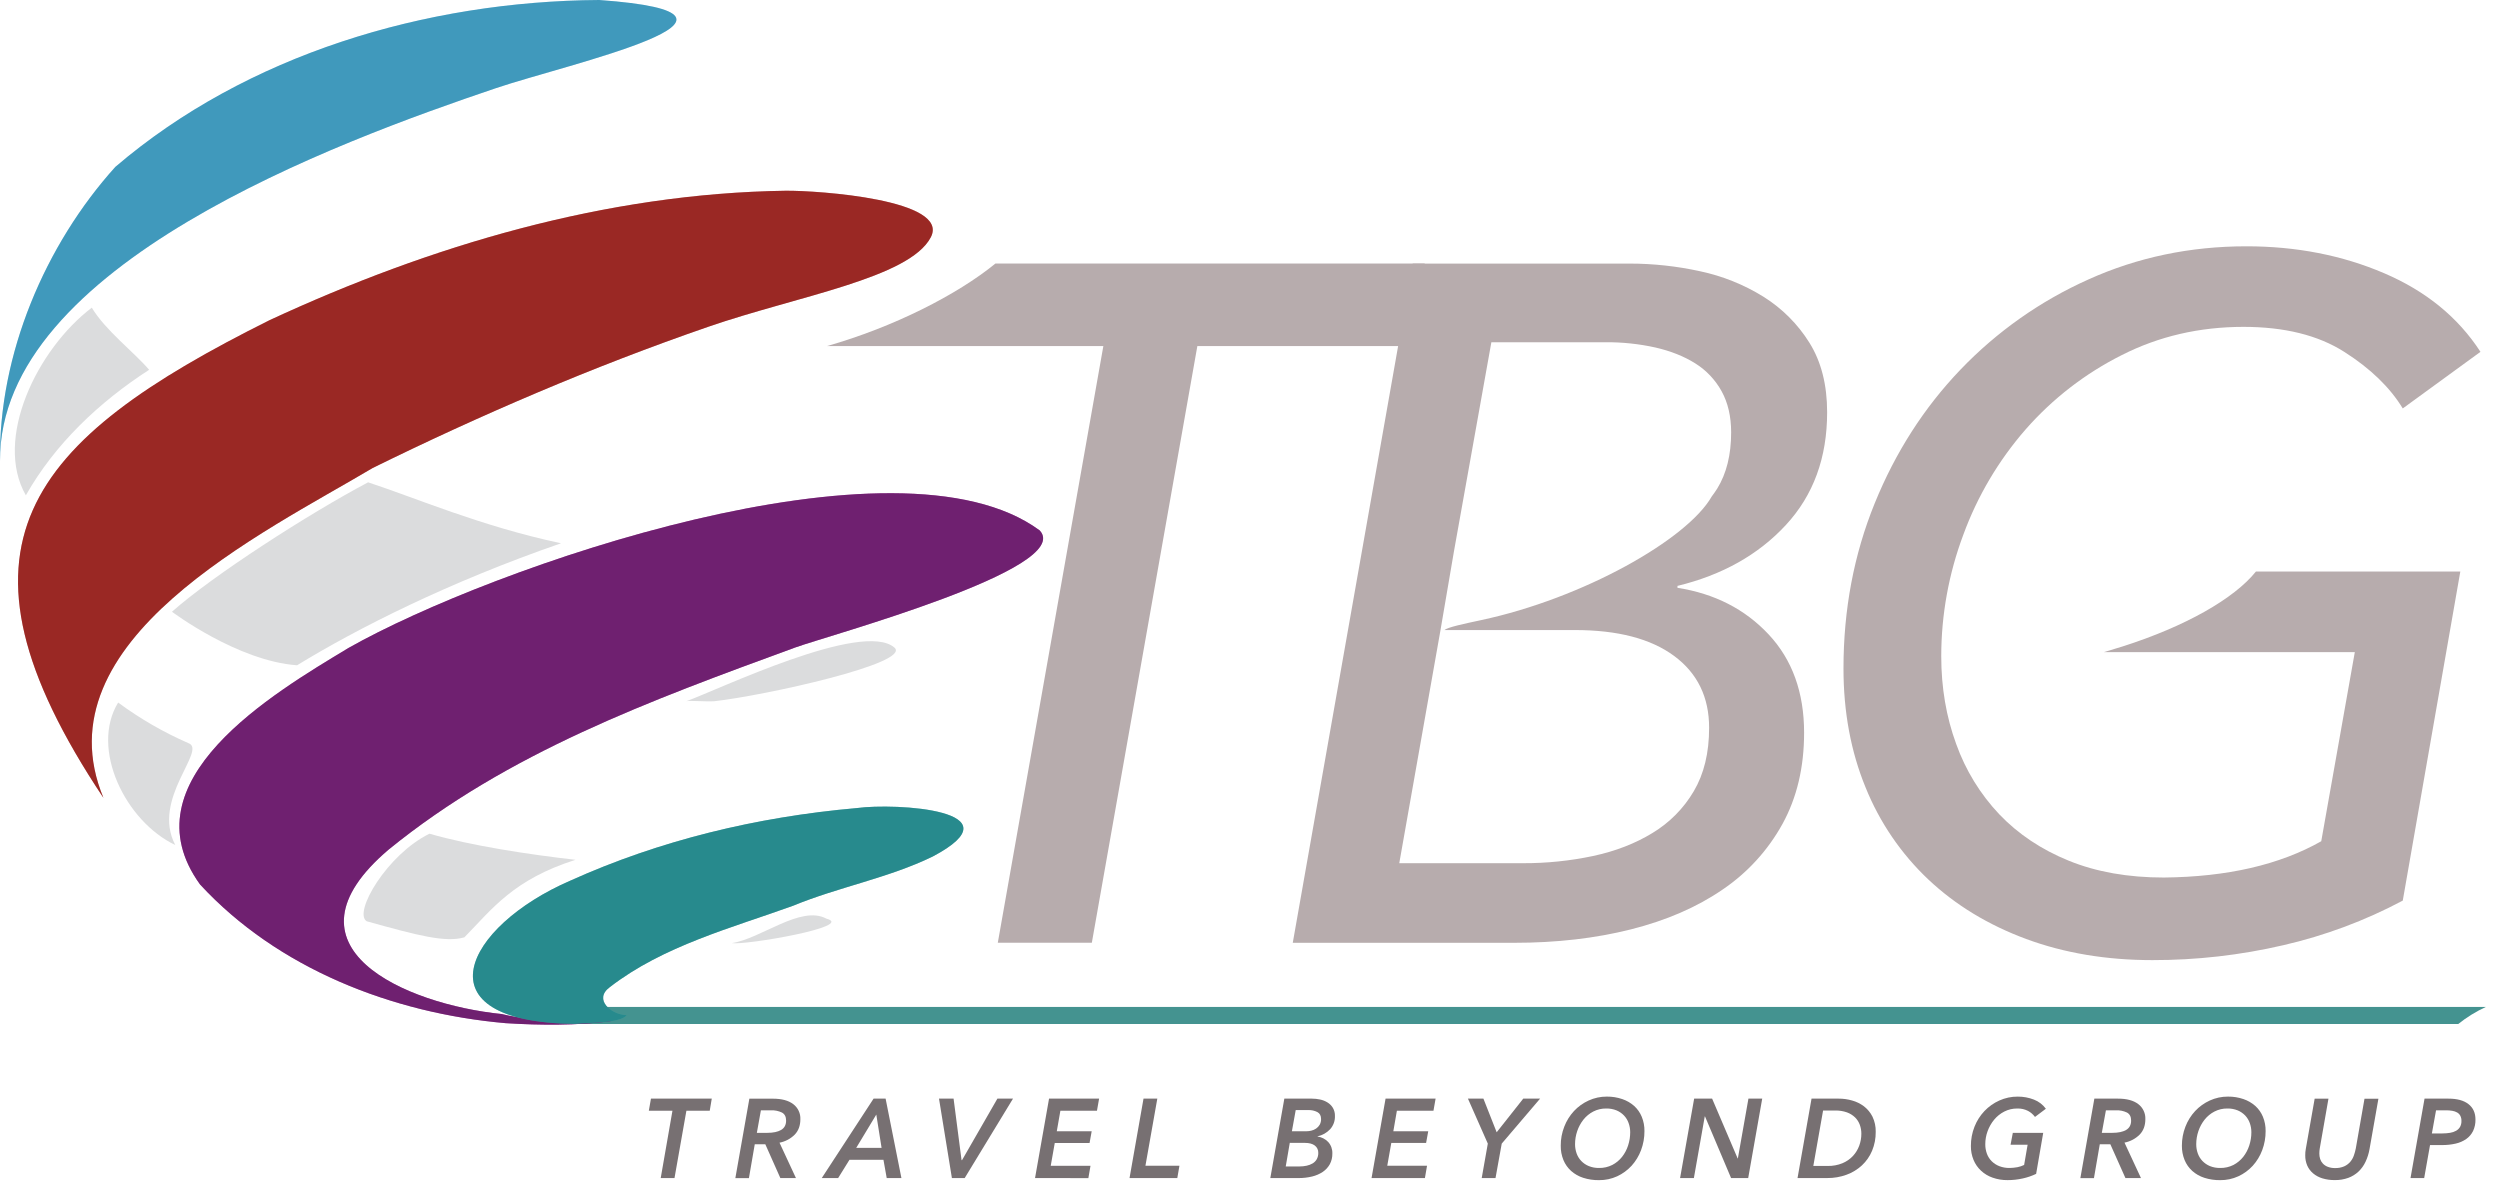 <svg xmlns="http://www.w3.org/2000/svg" width="150" height="71" viewBox="0 0 150 71" fill="none"><path d="M127.358 38.786L126.24 39.126H141.289L139.275 50.474C136.78 51.888 133.634 52.614 129.835 52.652C127.685 52.652 125.786 52.317 124.136 51.647C122.487 50.977 121.095 50.048 119.96 48.861C118.813 47.648 117.931 46.209 117.37 44.637C116.774 43.009 116.475 41.257 116.475 39.379C116.475 36.89 116.924 34.419 117.799 32.085C118.648 29.765 119.917 27.622 121.541 25.761C123.157 23.919 125.113 22.407 127.302 21.308C129.526 20.178 131.963 19.613 134.611 19.612C137.066 19.612 139.08 20.111 140.651 21.109C142.223 22.107 143.394 23.239 144.166 24.506L148.828 21.11C147.485 19.038 145.557 17.465 143.043 16.39C140.529 15.315 137.775 14.778 134.783 14.778C131.406 14.778 128.249 15.44 125.312 16.764C122.427 18.054 119.818 19.892 117.631 22.175C115.444 24.458 113.727 27.135 112.48 30.204C111.233 33.274 110.609 36.574 110.609 40.105C110.609 42.715 111.051 45.094 111.933 47.242C112.776 49.335 114.061 51.221 115.701 52.77C117.332 54.305 119.289 55.495 121.573 56.34C123.856 57.184 126.379 57.607 129.142 57.607C131.787 57.611 134.423 57.311 136.999 56.712C139.495 56.139 141.905 55.239 144.166 54.036L147.619 34.292H135.356C134.041 35.928 131.117 37.586 127.358 38.786Z" fill="#B7ACAD"></path><path d="M100.648 35.269V35.154C103.333 34.502 105.501 33.284 107.152 31.5C108.804 29.716 109.629 27.462 109.628 24.736C109.628 23.087 109.273 21.695 108.563 20.56C107.865 19.442 106.921 18.499 105.803 17.801C104.635 17.076 103.349 16.56 102.005 16.275C100.615 15.97 99.197 15.815 97.774 15.815H84.761L77.566 56.568H90.863C93.396 56.568 95.727 56.299 97.857 55.762C99.987 55.224 101.819 54.429 103.354 53.375C104.848 52.365 106.081 51.013 106.951 49.433C107.815 47.86 108.246 46.037 108.246 43.964C108.246 41.547 107.537 39.581 106.117 38.064C104.697 36.548 102.874 35.616 100.648 35.269ZM87.237 33.082L89.482 20.534H96.331C97.337 20.527 98.342 20.633 99.324 20.85C100.246 21.062 101.041 21.379 101.711 21.8C102.372 22.212 102.917 22.787 103.294 23.47C103.677 24.161 103.868 24.985 103.869 25.944C103.869 27.287 103.591 28.409 103.035 29.312C102.932 29.479 102.817 29.635 102.703 29.79C101.231 32.373 94.977 35.905 88.848 37.211C87.864 37.422 86.845 37.635 86.672 37.803H94.49C97.061 37.803 99.047 38.32 100.447 39.356C101.848 40.392 102.548 41.83 102.547 43.672C102.547 45.169 102.24 46.436 101.626 47.475C101.022 48.502 100.171 49.362 99.151 49.978C98.115 50.612 96.926 51.072 95.583 51.36C94.201 51.652 92.793 51.797 91.381 51.792H83.956L86.43 37.805L87.237 33.082Z" fill="#B7ACAD"></path><path d="M59.724 15.813C57.437 17.682 53.614 19.627 49.621 20.764H66.201L59.868 56.566H65.51L71.841 20.764H84.621L85.483 15.813H59.724Z" fill="#B7ACAD"></path><path d="M41.184 66.645L40.47 70.684H39.643L40.347 66.645H38.93L39.057 65.918H42.706L42.584 66.645H41.184Z" fill="#777072"></path><path d="M47.757 70.684H46.821L45.918 68.654H45.286L44.935 70.688H44.121L44.962 65.921H46.379C46.904 65.921 47.309 66.03 47.595 66.248C47.877 66.461 48.037 66.8 48.022 67.153C48.022 67.535 47.909 67.844 47.682 68.079C47.433 68.327 47.115 68.495 46.77 68.561L47.757 70.684ZM46.026 67.971C46.39 67.971 46.67 67.913 46.868 67.796C47.065 67.679 47.166 67.493 47.166 67.237C47.166 67.003 47.083 66.842 46.916 66.752C46.709 66.654 46.48 66.608 46.25 66.618H45.654L45.411 67.971H46.026Z" fill="#777072"></path><path d="M53.203 70.684L53.007 69.587H50.968L50.288 70.684H49.305L52.415 65.918H53.136L54.085 70.684H53.203ZM52.578 66.874L51.373 68.873H52.895L52.578 66.874Z" fill="#777072"></path><path d="M57.881 70.684H57.114L56.34 65.918H57.215L57.693 69.607H57.723L59.844 65.918H60.78L57.881 70.684Z" fill="#777072"></path><path d="M62.102 70.684L62.943 65.918H65.946L65.818 66.645H63.623L63.407 67.876H65.501L65.374 68.58H63.286L63.044 69.947H65.43L65.302 70.687L62.102 70.684Z" fill="#777072"></path><path d="M67.772 70.684L68.611 65.918H69.439L68.726 69.945H70.766L70.638 70.685L67.772 70.684Z" fill="#777072"></path><path d="M78.713 65.918C78.879 65.918 79.045 65.936 79.207 65.971C79.365 66.004 79.517 66.064 79.654 66.15C79.785 66.231 79.895 66.342 79.974 66.473C80.06 66.621 80.102 66.79 80.096 66.961C80.106 67.252 80.004 67.535 79.81 67.752C79.606 67.968 79.342 68.117 79.052 68.18V68.193C79.296 68.225 79.522 68.341 79.692 68.519C79.862 68.708 79.951 68.956 79.941 69.21C79.946 69.432 79.895 69.652 79.792 69.849C79.689 70.034 79.545 70.192 79.37 70.311C79.175 70.441 78.957 70.535 78.728 70.59C78.46 70.655 78.184 70.687 77.908 70.684H76.219L77.06 65.918H78.713ZM77.387 68.57L77.144 69.987H77.972C78.115 69.987 78.257 69.973 78.396 69.943C78.523 69.917 78.645 69.87 78.757 69.805C78.86 69.744 78.946 69.657 79.006 69.553C79.069 69.436 79.1 69.305 79.097 69.172C79.104 69 79.026 68.835 78.888 68.731C78.749 68.626 78.55 68.573 78.291 68.573L77.387 68.57ZM77.743 66.604L77.514 67.876H78.376C78.477 67.876 78.577 67.864 78.675 67.84C78.778 67.817 78.876 67.774 78.964 67.715C79.052 67.656 79.126 67.578 79.18 67.486C79.239 67.381 79.268 67.263 79.264 67.143C79.264 66.944 79.191 66.805 79.045 66.726C78.876 66.639 78.687 66.597 78.496 66.604H77.743Z" fill="#777072"></path><path d="M82.293 70.684L83.134 65.918H86.136L86.008 66.645H83.813L83.6 67.876H85.694L85.566 68.577H83.478L83.236 69.944H85.622L85.495 70.684H82.293Z" fill="#777072"></path><path d="M90.104 68.617L89.731 70.684H88.903L89.269 68.617L88.076 65.918H89.005L89.8 67.937L91.395 65.918H92.405L90.104 68.617Z" fill="#777072"></path><path d="M96.412 65.796C96.726 65.793 97.039 65.843 97.337 65.945C97.599 66.033 97.841 66.173 98.048 66.355C98.247 66.535 98.403 66.757 98.505 67.006C98.617 67.279 98.672 67.572 98.667 67.867C98.67 68.258 98.6 68.646 98.462 69.012C98.333 69.357 98.14 69.675 97.893 69.948C97.65 70.212 97.357 70.426 97.031 70.577C96.689 70.734 96.317 70.813 95.94 70.809C95.618 70.813 95.298 70.766 94.991 70.668C94.724 70.583 94.478 70.443 94.267 70.257C94.067 70.076 93.909 69.853 93.806 69.604C93.695 69.33 93.64 69.037 93.645 68.742C93.642 68.351 93.714 67.962 93.857 67.598C93.99 67.252 94.187 66.934 94.439 66.662C94.687 66.397 94.984 66.183 95.315 66.032C95.659 65.874 96.033 65.794 96.412 65.796ZM95.94 70.078C96.217 70.084 96.491 70.021 96.738 69.897C96.965 69.779 97.165 69.613 97.324 69.412C97.485 69.206 97.608 68.974 97.687 68.725C97.77 68.47 97.812 68.204 97.812 67.937C97.813 67.749 97.781 67.562 97.717 67.385C97.659 67.216 97.564 67.061 97.441 66.931C97.315 66.799 97.163 66.695 96.994 66.624C96.797 66.545 96.586 66.506 96.374 66.51C96.104 66.506 95.837 66.568 95.596 66.692C95.368 66.81 95.168 66.976 95.007 67.176C94.844 67.382 94.718 67.615 94.634 67.863C94.547 68.117 94.503 68.383 94.503 68.651C94.502 68.84 94.534 69.028 94.597 69.206C94.657 69.374 94.751 69.528 94.874 69.657C95.001 69.79 95.155 69.894 95.325 69.964C95.52 70.043 95.73 70.082 95.94 70.078Z" fill="#777072"></path><path d="M103.865 70.684L102.299 66.982H102.286L101.633 70.684H100.805L101.649 65.918H102.727L104.259 69.506H104.272L104.906 65.918H105.733L104.892 70.684H103.865Z" fill="#777072"></path><path d="M108.692 65.918H110.321C110.592 65.917 110.862 65.955 111.122 66.029C111.38 66.099 111.622 66.218 111.836 66.378C112.051 66.544 112.226 66.755 112.348 66.998C112.484 67.282 112.551 67.595 112.543 67.91C112.548 68.3 112.474 68.688 112.324 69.048C112.185 69.379 111.978 69.677 111.716 69.922C111.449 70.169 111.135 70.36 110.793 70.484C110.423 70.619 110.031 70.687 109.636 70.683H107.852L108.692 65.918ZM108.799 69.957H109.668C109.968 69.963 110.265 69.908 110.543 69.795C110.781 69.697 110.996 69.55 111.172 69.363C111.339 69.184 111.468 68.974 111.553 68.745C111.638 68.513 111.682 68.269 111.681 68.022C111.682 67.839 111.65 67.657 111.587 67.484C111.525 67.317 111.428 67.166 111.301 67.041C111.162 66.909 110.996 66.807 110.816 66.742C110.592 66.664 110.356 66.626 110.119 66.631H109.385L108.799 69.957Z" fill="#777072"></path><path d="M120.58 70.078C120.737 70.075 120.893 70.06 121.048 70.031C121.186 70.004 121.321 69.959 121.448 69.897L121.657 68.684H120.634L120.769 67.971H122.593L122.168 70.432C121.912 70.554 121.642 70.647 121.365 70.707C121.067 70.774 120.763 70.808 120.458 70.807C120.15 70.811 119.844 70.761 119.553 70.658C119.296 70.569 119.06 70.427 118.86 70.241C118.666 70.06 118.514 69.84 118.412 69.595C118.304 69.33 118.25 69.046 118.254 68.76C118.251 68.364 118.324 67.971 118.47 67.602C118.607 67.254 118.809 66.935 119.066 66.663C119.32 66.396 119.624 66.181 119.961 66.03C120.308 65.874 120.685 65.794 121.065 65.797C121.397 65.795 121.726 65.855 122.035 65.976C122.322 66.086 122.571 66.277 122.752 66.525L122.099 67.016C121.989 66.867 121.848 66.744 121.685 66.656C121.484 66.553 121.26 66.503 121.035 66.511C120.765 66.508 120.498 66.571 120.258 66.693C120.025 66.812 119.819 66.977 119.652 67.178C119.482 67.382 119.349 67.615 119.258 67.865C119.164 68.117 119.117 68.383 119.117 68.652C119.115 68.847 119.148 69.041 119.215 69.225C119.277 69.393 119.374 69.545 119.5 69.672C119.632 69.803 119.789 69.904 119.962 69.971C120.159 70.045 120.369 70.082 120.58 70.078Z" fill="#777072"></path><path d="M128.458 70.684H127.526L126.62 68.654H125.987L125.637 70.688H124.822L125.661 65.918H127.078C127.603 65.918 128.008 66.026 128.294 66.244C128.576 66.457 128.736 66.796 128.721 67.15C128.721 67.531 128.608 67.84 128.381 68.075C128.132 68.323 127.814 68.491 127.469 68.557L128.458 70.684ZM126.728 67.971C127.091 67.971 127.371 67.913 127.569 67.796C127.767 67.679 127.867 67.493 127.867 67.237C127.867 67.003 127.784 66.842 127.617 66.752C127.41 66.653 127.181 66.607 126.951 66.618H126.355L126.109 67.971H126.728Z" fill="#777072"></path><path d="M133.682 65.796C133.996 65.793 134.309 65.843 134.607 65.945C134.869 66.033 135.11 66.173 135.317 66.355C135.517 66.535 135.673 66.757 135.775 67.006C135.887 67.279 135.942 67.572 135.937 67.867C135.939 68.258 135.87 68.646 135.732 69.012C135.603 69.357 135.41 69.675 135.163 69.948C134.92 70.213 134.627 70.427 134.301 70.577C133.959 70.734 133.587 70.813 133.21 70.809C132.888 70.813 132.568 70.766 132.261 70.668C131.994 70.583 131.747 70.443 131.537 70.257C131.336 70.076 131.179 69.853 131.076 69.604C130.965 69.331 130.91 69.037 130.914 68.742C130.912 68.351 130.984 67.963 131.126 67.598C131.259 67.252 131.457 66.934 131.709 66.662C131.956 66.397 132.254 66.183 132.584 66.032C132.928 65.874 133.303 65.794 133.682 65.796ZM133.21 70.078C133.487 70.084 133.761 70.021 134.008 69.897C134.235 69.778 134.435 69.613 134.594 69.412C134.755 69.207 134.878 68.974 134.957 68.725C135.04 68.47 135.083 68.204 135.082 67.937C135.083 67.749 135.051 67.562 134.988 67.385C134.928 67.216 134.834 67.061 134.712 66.931C134.585 66.799 134.433 66.695 134.264 66.624C134.067 66.545 133.857 66.506 133.644 66.51C133.375 66.506 133.108 66.568 132.867 66.692C132.639 66.81 132.439 66.975 132.278 67.176C132.115 67.382 131.989 67.614 131.905 67.863C131.818 68.117 131.774 68.383 131.774 68.651C131.773 68.84 131.804 69.028 131.868 69.206C131.928 69.374 132.022 69.528 132.144 69.657C132.271 69.789 132.423 69.893 132.591 69.964C132.788 70.043 132.999 70.082 133.21 70.078Z" fill="#777072"></path><path d="M141.933 69.704C141.831 69.925 141.688 70.125 141.512 70.293C141.335 70.459 141.127 70.587 140.9 70.671C140.639 70.764 140.363 70.81 140.085 70.805C139.834 70.808 139.585 70.773 139.344 70.701C139.14 70.64 138.95 70.539 138.786 70.402C138.635 70.275 138.515 70.115 138.435 69.935C138.352 69.74 138.311 69.53 138.315 69.319C138.315 69.256 138.315 69.194 138.321 69.13C138.326 69.065 138.335 69 138.348 68.936L138.88 65.919H139.708L139.186 68.902C139.177 68.952 139.171 69.003 139.166 69.057C139.162 69.111 139.16 69.163 139.16 69.212C139.159 69.324 139.176 69.435 139.21 69.542C139.244 69.645 139.3 69.739 139.375 69.818C139.457 69.903 139.557 69.968 139.668 70.009C139.807 70.062 139.954 70.087 140.102 70.084C140.291 70.09 140.48 70.055 140.654 69.98C140.794 69.917 140.918 69.824 141.018 69.707C141.112 69.594 141.186 69.465 141.233 69.326C141.282 69.189 141.32 69.049 141.348 68.906L141.87 65.923H142.705L142.173 68.939C142.128 69.204 142.047 69.461 141.933 69.704Z" fill="#777072"></path><path d="M146.905 65.918C147.43 65.918 147.832 66.028 148.11 66.248C148.389 66.467 148.528 66.775 148.528 67.17C148.534 67.409 148.485 67.646 148.383 67.863C148.288 68.054 148.147 68.219 147.973 68.341C147.78 68.474 147.564 68.567 147.336 68.617C147.069 68.677 146.796 68.707 146.522 68.704H145.802L145.451 70.684H144.631L145.472 65.918H146.905ZM146.548 68.006C146.703 68.006 146.857 67.994 147.01 67.968C147.136 67.949 147.258 67.907 147.37 67.844C147.466 67.788 147.546 67.71 147.603 67.615C147.662 67.506 147.691 67.382 147.686 67.258C147.69 67.15 147.667 67.042 147.619 66.945C147.576 66.863 147.511 66.796 147.43 66.75C147.34 66.7 147.243 66.665 147.141 66.649C147.018 66.628 146.893 66.618 146.768 66.618H146.163L145.913 68.006H146.548Z" fill="#777072"></path><path d="M22.086 28.939C18.544 30.812 12.772 34.525 10.318 36.704C10.318 36.704 14.242 39.659 17.823 39.917C21.431 37.706 26.932 34.925 33.661 32.597C28.844 31.569 24.966 29.883 22.086 28.939Z" fill="#DBDCDD"></path><path d="M1.551 29.72C3.291 26.647 5.945 24.127 8.948 22.188C8.054 21.137 6.314 19.817 5.508 18.459C2.223 20.955 -0.385 26.346 1.551 29.72Z" fill="#DBDCDD"></path><path d="M42.854 42.074C45.872 41.739 54.75 39.78 53.662 38.851C51.74 37.211 43.123 41.37 41.178 42.074C41.329 42.019 42.318 42.106 42.854 42.074Z" fill="#DBDCDD"></path><path d="M34.531 51.588C31.772 51.277 28.242 50.74 25.769 50.022C23.234 51.258 21.164 54.769 22.005 55.277C25.085 56.136 26.729 56.566 27.864 56.24C29.548 54.514 30.813 52.77 34.531 51.588Z" fill="#DBDCDD"></path><path d="M10.517 50.702C9.057 47.938 12.464 44.985 11.3 44.587C9.81 43.935 8.397 43.119 7.089 42.153C5.393 44.925 7.529 49.282 10.517 50.702Z" fill="#DBDCDD"></path><path d="M43.904 56.587C44.702 56.725 51.362 55.588 49.585 55.119C48.041 54.288 45.66 56.33 43.904 56.587Z" fill="#DBDCDD"></path><path d="M35.014 60.416L33.637 61.441H147.493C148.003 61.034 148.561 60.689 149.153 60.416H35.014Z" fill="#449390"></path><path d="M0.003 27.652C-0.099 21.273 2.719 14.67 6.919 10.015C14.801 3.272 25.533 0.072 35.948 0C47.643 0.843 34.05 3.837 29.771 5.284C20.234 8.508 -0.082 15.94 0.003 27.652Z" fill="#5DB6E6"></path><g opacity="0.31"><path d="M0.003 27.652C-0.099 21.273 2.719 14.67 6.919 10.015C14.801 3.272 25.533 0.072 35.948 0C47.643 0.843 34.05 3.837 29.771 5.284C20.234 8.508 -0.082 15.94 0.003 27.652Z" fill="#01585E"></path></g><path d="M6.207 47.873C-3.852 32.791 1.643 26.454 16.185 19.205C25.81 14.743 36.34 11.598 47.151 11.444C49.124 11.43 57.029 11.981 55.847 14.238C54.562 16.693 47.828 17.765 42.511 19.601C35.576 21.995 28.776 24.923 22.361 28.079C15.833 31.963 2.287 38.431 6.207 47.873Z" fill="#B83832"></path><g opacity="0.37"><path d="M6.207 47.873C-3.852 32.791 1.643 26.454 16.185 19.205C25.81 14.743 36.34 11.598 47.151 11.444C49.124 11.43 57.029 11.981 55.847 14.238C54.562 16.693 47.828 17.765 42.511 19.601C35.576 21.995 28.776 24.923 22.361 28.079C15.833 31.963 2.287 38.431 6.207 47.873Z" fill="#660D0C"></path></g><path d="M23.327 50.967C16.402 56.845 24.351 60.259 30.106 60.842C32.23 61.377 34.573 61.047 36.673 61.271C34.607 61.532 32.444 61.524 30.349 61.391C23.518 60.794 16.651 58.104 12.004 53.069C7.502 46.849 16.364 41.617 20.909 38.878C29.443 34.042 53.861 25.529 62.385 31.828C64.481 34.119 49.658 38.136 47.7 38.854C38.993 42.044 30.49 45.146 23.327 50.967Z" fill="#A2238D"></path><g opacity="0.52"><path d="M23.327 50.967C16.402 56.845 24.351 60.259 30.106 60.842C32.23 61.377 34.573 61.047 36.673 61.271C34.607 61.532 32.444 61.524 30.349 61.391C23.518 60.794 16.651 58.104 12.004 53.069C7.502 46.849 16.364 41.617 20.909 38.878C29.443 34.042 53.861 25.529 62.385 31.828C64.481 34.119 49.658 38.136 47.7 38.854C38.993 42.044 30.49 45.146 23.327 50.967Z" fill="#3F1C56"></path></g><path d="M34.493 61.434C24.987 61.33 27.882 55.581 34.221 52.838C39.568 50.427 45.372 49.016 51.398 48.485C53.734 48.167 61.242 48.6 55.96 51.393C53.321 52.679 50.292 53.227 47.596 54.341C43.927 55.669 39.802 56.743 36.587 59.23C35.578 59.976 36.699 60.897 37.601 60.911C37.2 61.403 35.38 61.346 34.493 61.434Z" fill="#4DA5A3"></path><g opacity="0.51"><path d="M34.493 61.434C24.987 61.33 27.882 55.581 34.221 52.838C39.568 50.427 45.372 49.016 51.398 48.485C53.734 48.167 61.242 48.6 55.96 51.393C53.321 52.679 50.292 53.227 47.596 54.341C43.927 55.669 39.802 56.743 36.587 59.23C35.578 59.976 36.699 60.897 37.601 60.911C37.2 61.403 35.38 61.346 34.493 61.434Z" fill="#017077"></path></g></svg>